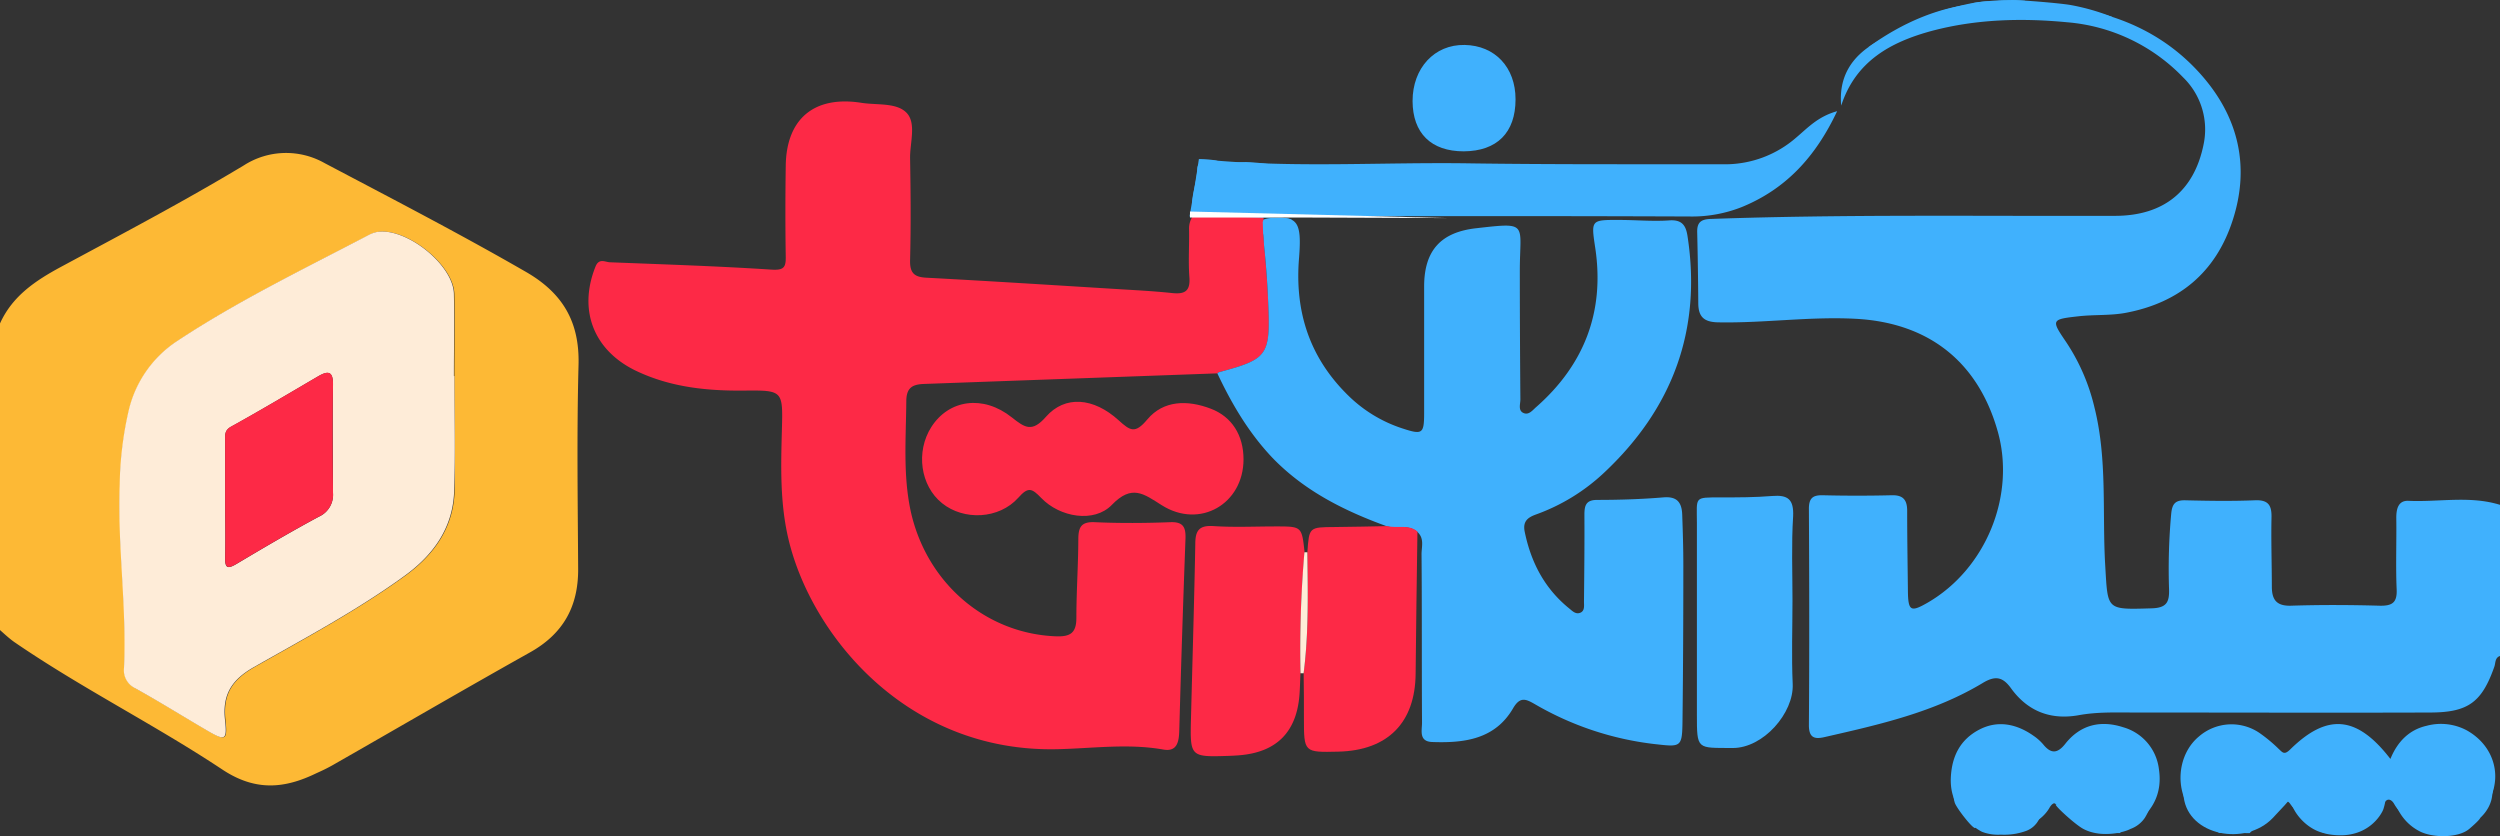 <?xml version="1.0" encoding="UTF-8"?> <svg xmlns="http://www.w3.org/2000/svg" id="Layer_1" data-name="Layer 1" viewBox="0 0 579 193.65"><rect x="0" y="0" width="579" height="193.65" fill="#333333" stroke="none"/><defs><style>.cls-1{fill:#40b1fd;}.cls-2{fill:#fdb935;}.cls-3{fill:#fd2946;}.cls-4{fill:#feecd8;}.cls-5{fill:none;}.cls-6{fill:#fff;}</style></defs><path class="cls-1" d="M582,154c-1.2.43-1,1.61-1.31,2.49-2.88,8.17-6,10.58-14.76,10.61-22.83.08-45.66,0-68.49,0-4.33,0-8.66-.17-12.95.61-6.53,1.19-11.88-.88-15.75-6.24-1.95-2.7-3.68-2.93-6.56-1.2-11.29,6.8-24,9.64-36.66,12.53-2.47.57-3.6,0-3.58-2.87.12-16.66.09-33.33,0-50,0-2.4.82-3.2,3.18-3.15,5.33.13,10.67.13,16,0,2.64-.07,3.57,1.08,3.58,3.55,0,6.16.1,12.33.17,18.49.05,4.77.61,5.12,4.55,2.85,13.46-7.77,20.43-24.72,16.28-39.58-4.54-16.25-16.07-25.3-33-26.18-10.51-.55-20.95,1-31.45.83-3.41,0-4.91-1.07-4.93-4.43q-.06-8.23-.25-16.48c-.05-2.38,1-3,3.33-3.05,31.13-1.09,62.28-.61,93.43-.71,11.18,0,18.31-5.67,20.51-16.5a16.8,16.8,0,0,0-4.72-15.56A42.06,42.06,0,0,0,481.67,7.23c-10.46-1-21-.72-31.25,2-9.53,2.58-17.64,7-21,17.31-.61-6.7,2.45-11.32,7.73-14.46A62.36,62.36,0,0,1,459,4c.79-.13,1.7,0,2-1h19c.93.89,2.15.75,3.28.92,11.59,1.75,21.7,6.67,29.44,15.4,8.66,9.75,11.48,21.26,7.33,33.89-3.92,12-12.43,19-24.71,21.32-3.57.67-7.3.39-10.93.8-6.37.71-6.4.82-2.87,6a46.51,46.51,0,0,1,6.51,15c3.05,12.08,1.8,24.48,2.52,36.73.62,10.37.14,10.22,10.73,9.91,3.49-.1,4.15-1.42,4.05-4.46a140.9,140.9,0,0,1,.5-17.43c.22-2.3.93-3.19,3.3-3.13,5.32.13,10.65.22,16,0,3.21-.16,4,1.16,3.93,4-.11,5.32.07,10.65.08,16,0,3,1.06,4.51,4.43,4.41,6.82-.22,13.65-.19,20.47,0,3,.08,4.17-.71,4-3.88-.23-5.48,0-11-.08-16.48,0-2,.43-4,2.75-3.93,7.09.33,14.27-1.24,21.27.93Z" transform="translate(-3 -2.08)"></path><path class="cls-2" d="M3,77c2.88-6.39,8.24-9.94,14.21-13.16,14.21-7.65,28.49-15.17,42.33-23.5a18.1,18.1,0,0,1,18.61-.5C93.74,48.07,109.4,56.17,124.72,65c8.56,4.9,12.53,11.57,12.27,21.54-.42,15.81-.18,31.65-.09,47.47,0,8.63-3.51,14.88-11.13,19.15-15.24,8.54-30.34,17.34-45.5,26-1.3.75-2.65,1.4-4,2-7.41,3.6-14.13,4.22-21.8-.87C38.82,169.91,21.93,161.48,6.4,150.84,5.19,150,4.13,149,3,148ZM108.24,89.18h0c0-6.33.11-12.66,0-19-.15-6.83-11.35-15.64-18-14.33a7.37,7.37,0,0,0-1.84.71c-15,7.85-30.25,15.22-44.39,24.59a26.5,26.5,0,0,0-11.09,16,81.24,81.24,0,0,0-2.08,17.2c-.54,14.15,1.64,28.23,1,42.38a4.63,4.63,0,0,0,2.67,4.81c5.65,3.14,11.14,6.58,16.72,9.83,4,2.32,4.49,2.22,4-2.52-.66-6,1.6-9.37,6.73-12.28,11.83-6.72,23.85-13.14,34.9-21.15,6.64-4.82,11.11-11.06,11.43-19.42C108.5,107.06,108.24,98.12,108.24,89.18Z" transform="translate(-3 -2.08)"></path><path class="cls-1" d="M517,195c-3.1-2.15-6.43-4-8-7.78-2.09-5-.81-11.18,3.25-14.55a11.51,11.51,0,0,1,14.3-.66,34.94,34.94,0,0,1,4.19,3.51c.9.82,1.27,1.5,2.65.15,8.62-8.49,15.49-7.86,23.23,2.18,1.62-4,4.36-6.78,8.43-7.69a12.74,12.74,0,0,1,9.22,1.05c7.49,4.16,8.89,13.29,2.88,19.39-1.57,1.6-3.41,2.94-5.12,4.4h-7c-2.43-2.32-5.76-3.61-7.53-6.7-.55-1-1.52-1.54-2.27-.3-1.81,3-5,4.48-7.2,7h-7c-2.28-2.53-5.64-3.84-7.61-6.73-.6-.89-1.48-.91-1.89,0-1.56,3.35-5.26,4.23-7.5,6.76Z" transform="translate(-3 -2.08)"></path><path class="cls-1" d="M463,195c-4.69-3.09-8.54-6.6-8.18-13,.27-4.92,2.26-8.68,6.56-10.93s8.68-1.35,12.62,1.44a11.33,11.33,0,0,1,2.23,2c1.82,2.24,3.33,2.07,5.1-.18,3.5-4.42,8.19-5.51,13.4-3.82a11.49,11.49,0,0,1,8.27,9.67c.8,5.24-1.11,9.4-5.36,12.57-1.16.87-2.91.75-3.64,2.27h-5c-3.15-1.4-6.15-3-8.35-5.78-1-1.21-2-1.82-3-.06-1.73,3-4.91,4.13-7.64,5.84Z" transform="translate(-3 -2.08)"></path><path class="cls-3" d="M287,52.83c2.17.33,4.43-.06,6.53.78,2.38,1,2,3.25,2.22,5.1.46,4.6.78,9.23,1,13.85.48,11.88-.18,12.74-11.38,15.71a1.36,1.36,0,0,0-.41.28Q251,89.78,217.08,91c-2.8.09-4.16.88-4.18,4-.07,8.48-.78,17,1,25.37,3.62,16.65,17.32,28.45,33.64,29.08,3.38.13,4.76-.79,4.75-4.31,0-6,.42-12,.45-18,0-2.78.49-4.28,3.82-4.12,5.82.26,11.67.22,17.49,0,3-.12,3.61,1.19,3.51,3.84q-.83,22.2-1.44,44.4c-.07,2.6-.48,5-3.71,4.41-8.15-1.44-16.29-.27-24.41-.08-35.28.86-57.48-26.91-62.5-49.13-1.87-8.23-1.63-16.53-1.41-24.85.25-9.09.25-9.16-8.75-9.07-8.57.09-16.93-.77-24.82-4.48-10-4.69-13.67-14.1-9.6-24.24.8-2,2.18-1.07,3.3-1,12.48.49,25,.89,37.41,1.7,2.86.18,3.4-.45,3.35-3-.11-7-.1-14,0-21,.12-10.94,6.6-16.35,17.52-14.63,3.59.57,8.15-.1,10.47,2.32s.74,7,.81,10.57c.14,7.83.2,15.67,0,23.49-.09,3.1,1,4,3.89,4.13,14.62.78,29.24,1.71,43.85,2.61,4.32.27,8.64.48,12.94.94,3,.32,4.26-.48,4-3.73-.27-3.64,0-7.32-.07-11a5.09,5.09,0,0,1,1-3.28l3.75.36C284.33,53.17,285.68,53,287,52.83Z" transform="translate(-3 -2.08)"></path><path class="cls-1" d="M284.94,88.55a1.36,1.36,0,0,1,.41-.28c11.2-3,11.86-3.83,11.38-15.71-.19-4.62-.51-9.25-1-13.85-.19-1.85.16-4.12-2.22-5.1.14-.09.27-.24.42-.27,9.39-1.87,10.69-1,9.92,8.6-1,12.4,2.48,23,11.38,31.72a32,32,0,0,0,12.68,7.68c4.47,1.46,4.9,1.19,4.92-3.42,0-9.83,0-19.65,0-29.48,0-8.37,3.89-12.58,12.05-13.5,12.22-1.39,10.14-1.2,10.11,9.65,0,10,.05,20,.13,30,0,1.08-.57,2.55.7,3.13s2.14-.67,3-1.4c11.08-9.76,15.8-22,13.67-36.61-1-6.71-1.15-6.72,5.63-6.69,3.83,0,7.68.37,11.48.1,2.93-.21,3.85,1.16,4.22,3.59,3.36,21.78-3.45,40-19.39,54.92a45.37,45.37,0,0,1-15.66,9.59c-1.92.69-3.14,1.58-2.65,4,1.45,7.09,4.6,13.15,10.29,17.76.76.62,1.54,1.46,2.61,1s.82-1.69.83-2.63c.07-6.66.14-13.32.1-20,0-2.1.28-3.47,2.9-3.49,5.15,0,10.31-.16,15.44-.59,3.18-.26,4.21,1.25,4.31,4,.14,4,.27,8,.26,12,0,11.83-.05,23.65-.19,35.47-.07,6.48-.25,6.37-6.44,5.67a71.32,71.32,0,0,1-27.71-9.22c-2.09-1.2-3.45-1.88-5.09.93-4.18,7.18-11.29,8.08-18.71,7.81-3.19-.11-2.37-2.69-2.38-4.5-.08-13,0-26-.11-39,0-1.75.7-3.71-1-5.18-2.08-1.76-4.66-.67-6.95-1.25-9.9-3.59-19.16-8.19-26.62-15.93C292.2,102.3,288.28,95.64,284.94,88.55Z" transform="translate(-3 -2.08)"></path><path class="cls-1" d="M283.11,52.34,279.36,52c-1-3.71.85-7.18.94-10.83.05-2,2.25-2.08,4-1.93,19.61,1.69,39.26.38,58.89.67,19.81.29,39.62.18,59.43.22a25.06,25.06,0,0,0,16.44-6.24c2.59-2.17,4.93-4.81,9.42-6.06-5,10.61-11.87,18-22,22.17a31.25,31.25,0,0,1-12.16,2.22q-46.95-.18-93.91,0c-4.48,0-9-.87-13.44-.14Z" transform="translate(-3 -2.08)"></path><path class="cls-3" d="M291,108.45c0,10.32-10.09,16.22-18.93,10.64-4.24-2.67-6.92-4.89-11.59-.06-4.07,4.2-12,2.88-16.32-1.61-2.16-2.23-3-2.69-5.32-.07-4.48,5-12.62,5.33-17.66,1.27s-6.11-11.93-2.5-17.62c4.06-6.38,12-7.56,18.66-2.25,3.06,2.43,4.7,3.51,7.91-.15,4.4-5,11-4.48,16.84.83,2.65,2.39,3.78,3.2,6.62-.2,3.75-4.48,9.34-4.55,14.7-2.5C288.32,98.59,291,102.91,291,108.45Z" transform="translate(-3 -2.08)"></path><path class="cls-3" d="M304.19,158c-.08,1.66-.11,3.32-.23,5q-1,12.94-13.91,14c-.83.07-1.66.11-2.49.14-8.9.29-8.95.24-8.73-8.67.34-13.46.75-26.91,1-40.37,0-3.08.82-4.4,4.2-4.18,4.81.32,9.64.08,14.47.08,6,0,6,0,6.64,6A264.88,264.88,0,0,0,304.19,158Z" transform="translate(-3 -2.08)"></path><path class="cls-3" d="M324.33,123.93c2.29.58,4.87-.51,6.95,1.25-.14,11-.33,21.93-.42,32.89-.08,11.36-6.42,17.81-17.87,18.09-8,.19-8,.19-8-7.73,0-3.48,0-7-.07-10.45,1.2-9.3,1-18.65.87-28,.4-5.83.4-5.8,6.3-5.84C316.17,124.11,320.25,124,324.33,123.93Z" transform="translate(-3 -2.08)"></path><path class="cls-1" d="M418.14,141.07c0,6.48-.24,13,.05,19.44.3,6.68-6.81,14.87-13.95,14.81-8.24-.07-8.24.53-8.24-7.85q0-22.18,0-44.37c0-6-.74-5.81,5.46-5.82,4,0,8,0,12-.33,3.6-.28,5,.74,4.83,4.69C417.88,128.1,418.14,134.59,418.14,141.07Z" transform="translate(-3 -2.08)"></path><path class="cls-1" d="M354,25.08c0,7.73-4.29,12-12,12.05-7.54,0-11.82-4.19-11.85-11.64,0-7.64,5.06-13.13,12.06-13S354,17.64,354,25.08Z" transform="translate(-3 -2.08)"></path><path class="cls-4" d="M305.79,130c.11,9.35.33,18.7-.87,28a6,6,0,0,1-.73,0,264.88,264.88,0,0,1,.91-28A4,4,0,0,1,305.79,130Z" transform="translate(-3 -2.08)"></path><path class="cls-4" d="M283.11,52.34l3.86-.29c0,.26,0,.52,0,.78C285.68,53,284.33,53.17,283.11,52.34Z" transform="translate(-3 -2.08)"></path><path class="cls-4" d="M108.24,89.18c0,8.94.26,17.88-.07,26.81-.32,8.36-4.79,14.6-11.43,19.42-11,8-23.07,14.43-34.9,21.15-5.13,2.91-7.39,6.32-6.73,12.28.52,4.74,0,4.84-4,2.52-5.58-3.25-11.07-6.69-16.72-9.83a4.63,4.63,0,0,1-2.67-4.81c.64-14.15-1.54-28.23-1-42.38a81.24,81.24,0,0,1,2.08-17.2,26.5,26.5,0,0,1,11.09-16c14.14-9.37,29.4-16.74,44.39-24.59a7.37,7.37,0,0,1,1.84-.71c6.7-1.31,17.9,7.5,18,14.33.13,6.33,0,12.66,0,19Zm-53.1,28c0,4.66.1,9.33,0,14-.08,2.69.7,2.66,2.74,1.45,6.26-3.73,12.54-7.42,18.95-10.87a5.54,5.54,0,0,0,3.29-5.52c0-8.33-.1-16.65,0-25,.05-3.13-1.06-3.39-3.43-2-6.7,3.92-13.37,7.9-20.16,11.66-1.6.88-1.38,2-1.39,3.29C55.13,108.49,55.14,112.82,55.14,117.15Z" transform="translate(-3 -2.08)"></path><path class="cls-3" d="M55.14,117.15c0-4.33,0-8.66,0-13,0-1.25-.21-2.41,1.39-3.29C63.33,97.11,70,93.13,76.7,89.21c2.37-1.38,3.48-1.12,3.43,2-.14,8.33-.09,16.65,0,25a5.54,5.54,0,0,1-3.29,5.52c-6.41,3.45-12.69,7.14-18.95,10.87-2,1.21-2.82,1.24-2.74-1.45C55.24,126.48,55.14,121.81,55.14,117.15Z" transform="translate(-3 -2.08)"></path><path class="cls-1" d="M435.72,13c7.83-5.67,16.74-9.57,25.94-10.1.55.39.45,1,0,1.54a3.13,3.13,0,0,1-1.73.92C451.73,7.61,443.82,10.25,435.72,13Z" transform="translate(-3 -2.08)"></path><path class="cls-1" d="M451.51,4.93c6-.86,12.68-3.14,18.77-2.81,3,.16,9.11.64,12.09,1.09a50.92,50.92,0,0,1,9.94,2.84c-2.86.15-9.35-1-12.17-1.63-1.31-.3-3.12-2-3.92-.93-1.09,1.44-21.62,3.26-22.75,3.33-24.9,1.65,37.78-5.45,9.59-4.43-3.82.14-11.8,2.43-13.44,3.38" transform="translate(-3 -2.08)"></path><path class="cls-1" d="M459.91,4.77a47.78,47.78,0,0,1,19.36,0L486,5.94a21.07,21.07,0,0,1-6.09-.22c-.93-.23-1.85-.57-2.79-.74a16.32,16.32,0,0,0-2.42-.18l-11.94-.31a6.79,6.79,0,0,0-3.81.64" transform="translate(-3 -2.08)"></path><path class="cls-1" d="M459.26,2.91A51,51,0,0,1,472,2.26a1,1,0,0,1-.61.58c-.27.1-.56.14-.83.23s-.54.23-.82.3a3.62,3.62,0,0,1-.87.08q-1.5,0-3,0c-1.49,0-3.15.23-4.41-.57" transform="translate(-3 -2.08)"></path><path class="cls-3" d="M294.06,57.66c1,0,.49-6,1.3-5.33.11.08.2,5.94.29,6.71s-2.29-5-2.58-5l-6-.49a11,11,0,0,1-1.6-.21c-.84-.2-4.44-.77-5.22-1.09.58-.54,15.12.13,15.12.13C296.74,52.42,292.68,57.71,294.06,57.66Z" transform="translate(-3 -2.08)"></path><path class="cls-1" d="M298.29,40.35c1.65.88-.24,3-.07,4.55a30.34,30.34,0,0,0,1,3.83c.37,1.47,7.78,2.8-1.15,3.63-2.14.21-4.42,0-6.58,0-1.11,0-12.91-.36-13-.13.73-4.08,1.57-9.21,2.17-13.3,1.39-.06,6.23.36,4,.87s4.69-.18,7-.18a46,46,0,0,1,5.09.46c1.35.21,0,0,.08,1.21" transform="translate(-3 -2.08)"></path><path class="cls-1" d="M295.58,53c2-1.2,12.48-.07,2.16,1.3-1.57.21,1.67-1.27,3.25-1.32a15.4,15.4,0,0,1-4.07.28,1.63,1.63,0,0,0-.62,0c-.14,0-.27.15-.41.21s.12.09,0,0-.1-.1,0,0c.45.43,0,0,0,0a5.45,5.45,0,0,1-.33-.55c.56,0,4.65-.4,5.2-.35" transform="translate(-3 -2.08)"></path><path class="cls-5" d="M289,53.56l15.2,1.15L304,53.36c.06.54-25.56-2-26-1C281.46,53.28,285.36,53.29,289,53.56Z" transform="translate(-3 -2.08)"></path><polygon class="cls-6" points="275.6 50.38 301.84 50.38 335.5 50.51 275.6 48.99 275.6 50.38"></polygon><path class="cls-1" d="M460.51,193.78a11.1,11.1,0,0,0,1.53.95,10.27,10.27,0,0,0,4.34.65,14.88,14.88,0,0,0,5.9-.87,5.46,5.46,0,0,0,3.49-4.5,10.1,10.1,0,0,0-3.91-.57c-3.83,0-7.66-.1-11.49-.11-1.16,0-6-6.23-4.66-1.39C456.08,189.23,460.24,194.52,460.51,193.78Z" transform="translate(-3 -2.08)"></path><path class="cls-1" d="M481.36,189.81c-6.06-4.48,1.72,3,4.17,4.26,4.06,2.15,9.42.8,10.87,0,4.68-2.73-.45.12,0,0a6.83,6.83,0,0,0,3.32-2.54,14.58,14.58,0,0,0,2.07-5.74c-.08-1-2.86,3.18-3.82,3.1a38.39,38.39,0,0,0-6.86-.21c-1.47.13-2.91.43-4.37.57-1,.1-10.16-3.35-11-2.65C476.58,185.85,491.57,197.37,481.36,189.81Z" transform="translate(-3 -2.08)"></path><path class="cls-1" d="M517.13,190.15c.18.14.52.41.68.24,3.23-3.43.33.46.48.34,2.21-1.74-11.45-18.88-9.54-4,1.14,8.91,14.29,11.4,20.61,4.81,9.18-9.58,3-4.72,2.88-6.71-3.37.78-7.72,2.92-11.17,3.37-1.47.19-3.9,1.32-4.91.33-6-5.9-3.19-4.1-4.25-3.7C507.92,173.23,510.26,184.79,517.13,190.15Z" transform="translate(-3 -2.08)"></path><path class="cls-1" d="M541.09,195a7,7,0,0,0,1,.26c9.25,1.69,12.6-4.84,12.91-5.81,2.32-7.29-3.76-6.14-2.89-6.38,1.19-.33,2.42,14.51,1.82,4.48,0,0,0,0,0,0-9.35-13.87-.45-1.71-.29,1.66a.37.37,0,0,1-.15.31c-7.09,5.58-1-5-1.37-6.43-1.41.29-2.2,3.38-3.19,4.3l-5,4.59a2.87,2.87,0,0,1-1.2.79c-1.09.29-9.08-7-9.1-5.28C533.63,189.36,536.55,193.87,541.09,195Z" transform="translate(-3 -2.08)"></path><path class="cls-1" d="M556.84,184.76c.4,2.65,1.79,7.51,6.73,9.94,3,1.45,8.82,1.49,11.33-.66,8.1-6.94-5.73,1.49-5.14,1.34,10.16-2.71,10.35-8.64,10.44-9.14,1.37-8.07-1.78,2.25-1.44,0a29.72,29.72,0,0,0-9.68,1.5c-2.88.95-5.87,2.36-8.81,1.63" transform="translate(-3 -2.08)"></path></svg> 